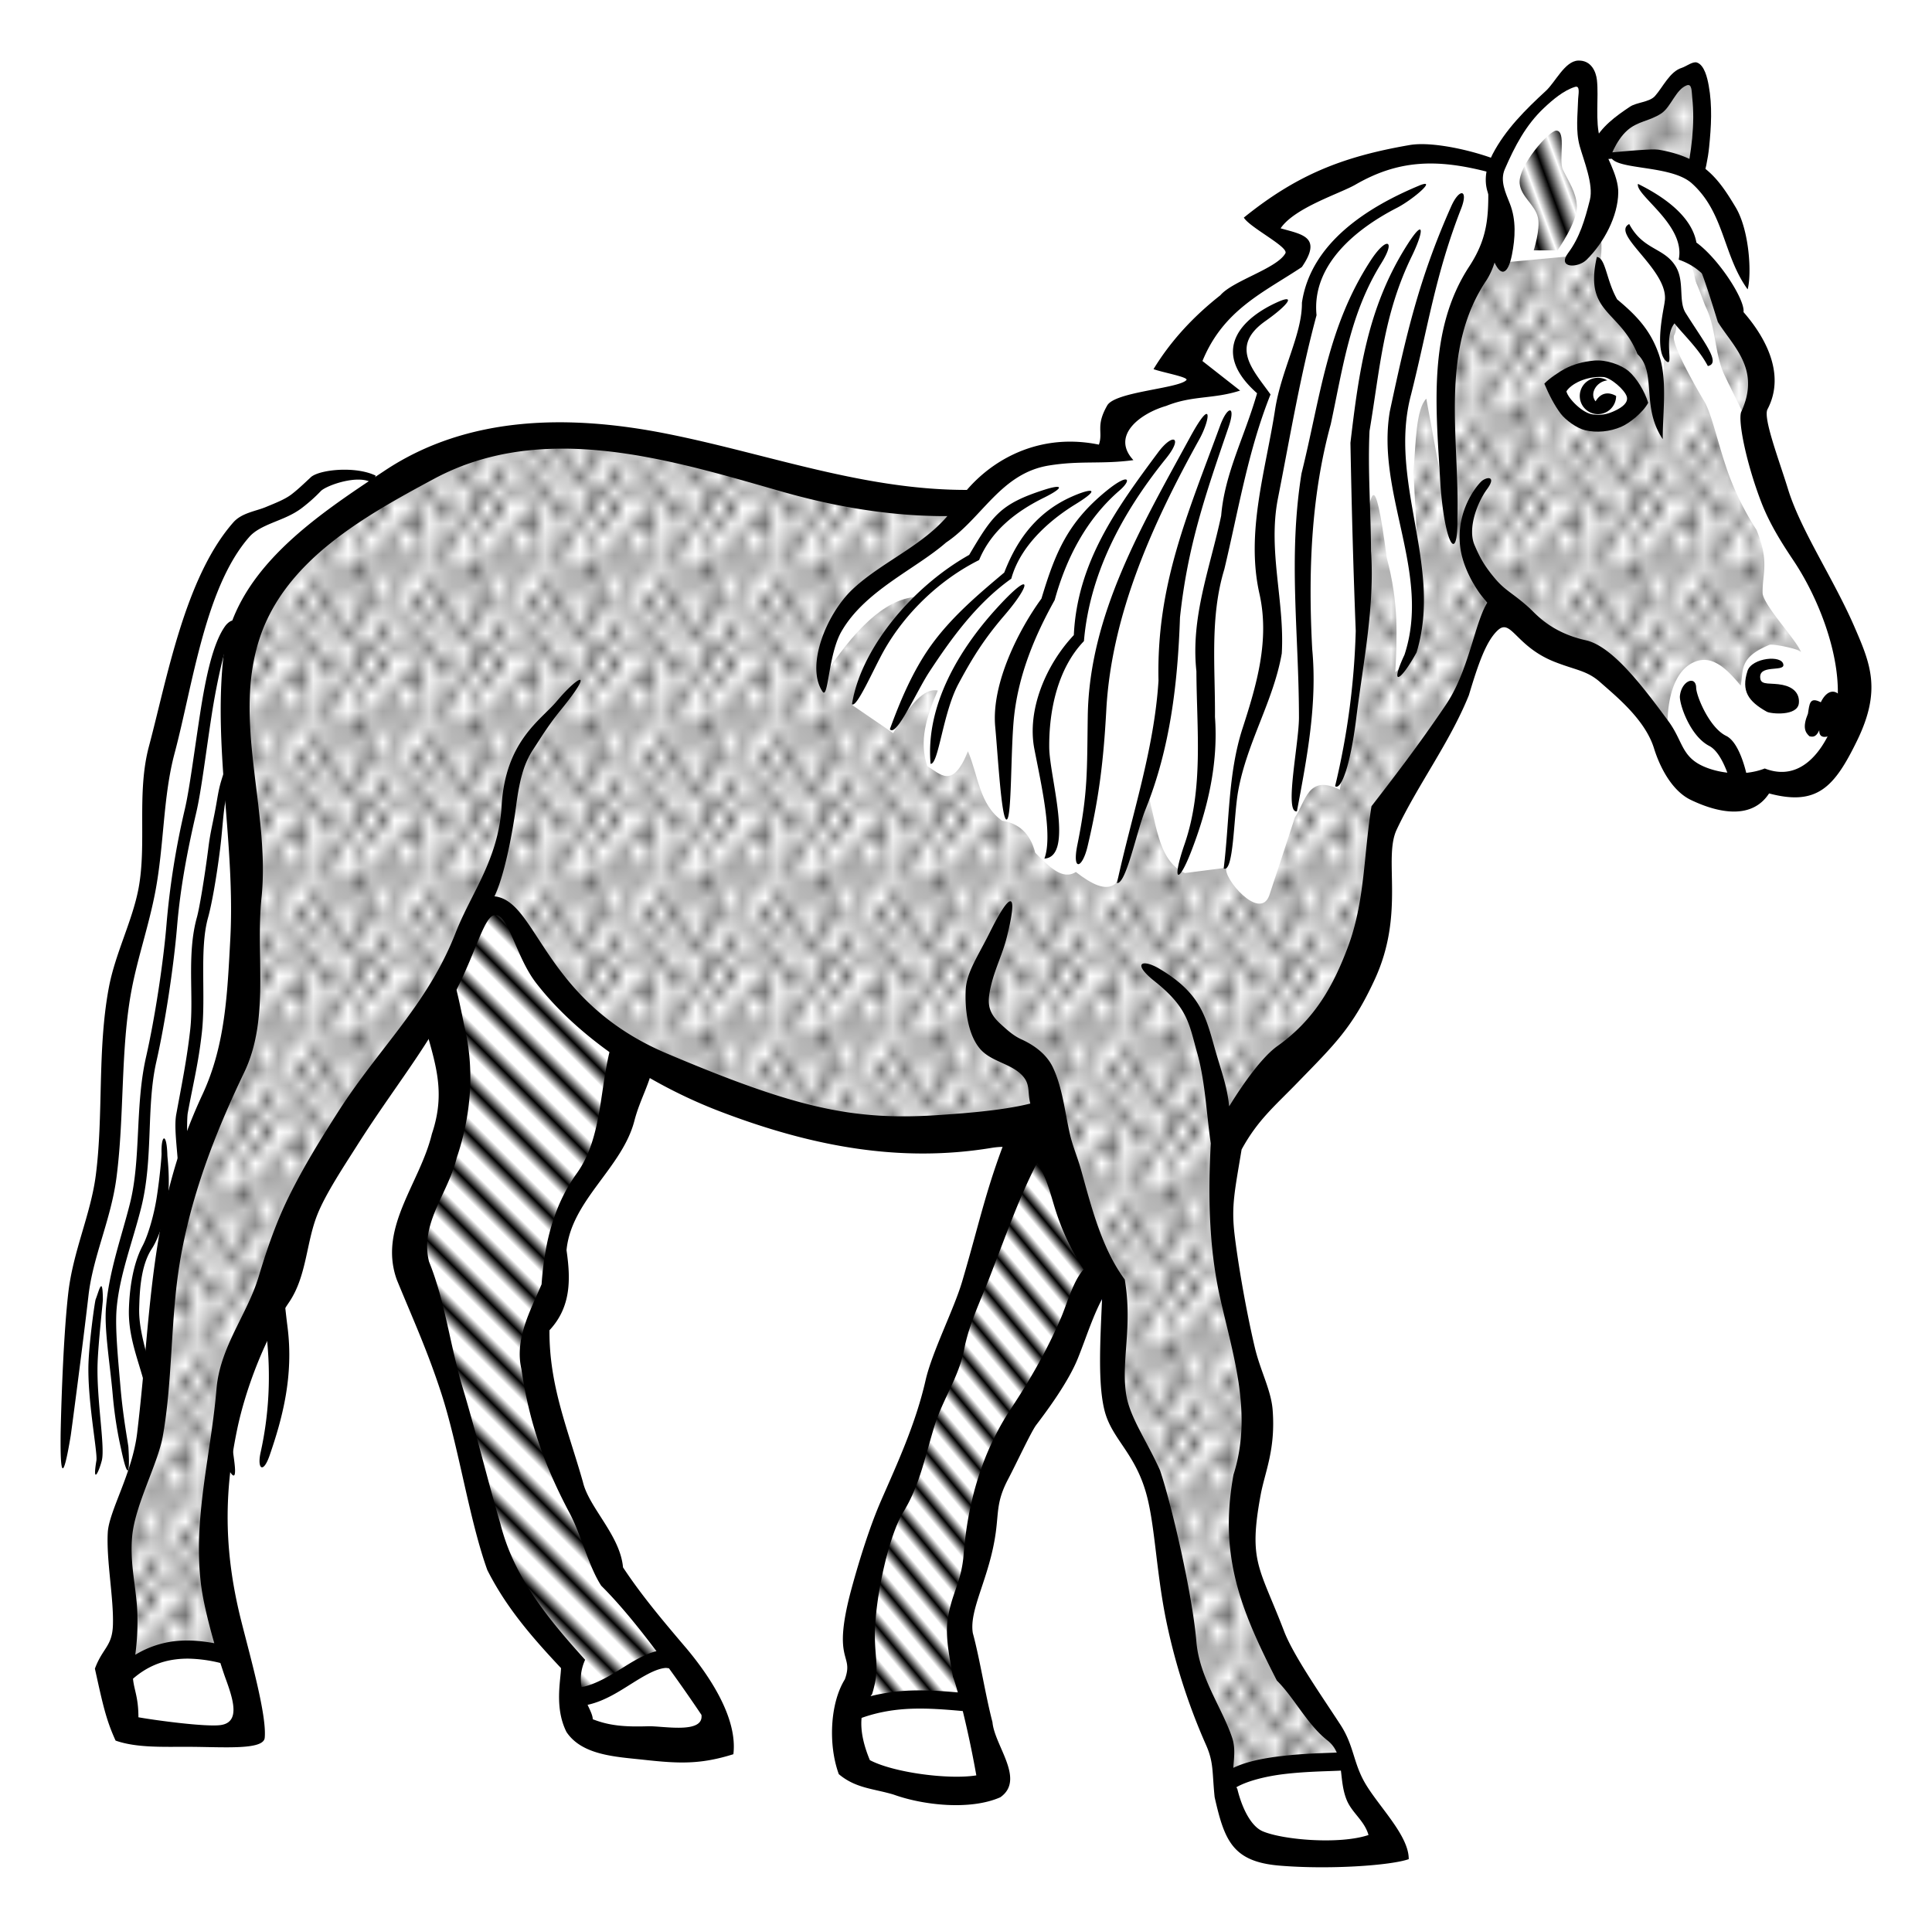 <svg xmlns="http://www.w3.org/2000/svg" xmlns:xlink="http://www.w3.org/1999/xlink" width="120.544" height="120.294" viewBox="0 0 113.01 112.776"><defs><pattern xlink:href="#a" id="h" patternTransform="matrix(.847 -.313 .826 2.238 61.5 2.25)"/><pattern id="a" patternTransform="scale(10)" height="1" width="1.5" patternUnits="userSpaceOnUse"><path d="M0-.5h1v2H0z"/></pattern><pattern xlink:href="#b" id="d" patternTransform="scale(.984 1.02)"/><pattern xlink:href="#c" id="e" patternTransform="matrix(.479 -.479 4.027 4.027 -7.75 -88.75)"/><pattern xlink:href="#c" id="f" patternTransform="matrix(.448 -.373 3.041 3.649 37.25 -70.5)"/><pattern id="c" patternTransform="scale(10)" height="1" width="3" patternUnits="userSpaceOnUse"><path d="M0-.5h1v2H0z"/></pattern><pattern xlink:href="#b" id="g" patternTransform="matrix(.678 0 0 .912 .89 .513)"/><pattern id="b" patternTransform="scale(10)" height="10" width="10" patternUnits="userSpaceOnUse"><circle r=".45" cy=".81" cx="2.567"/><circle r=".45" cy="2.33" cx="3.048"/><circle r=".45" cy="2.415" cx="4.418"/><circle r=".45" cy="3.029" cx="1.844"/><circle r=".45" cy="1.363" cx="6.08"/><circle r=".45" cy="4.413" cx="5.819"/><circle r=".45" cy="4.048" cx="4.305"/><circle r=".45" cy="3.045" cx="5.541"/><circle r=".45" cy="5.527" cx="4.785"/><circle r=".45" cy="5.184" cx="2.667"/><circle r=".45" cy="1.448" cx="7.965"/><circle r=".45" cy="5.049" cx="7.047"/><circle r=".45" cy=".895" cx="4.34"/><circle r=".45" cy=".34" cx="7.125"/><circle r=".45" cy="1.049" cx="9.553"/><circle r=".45" cy="2.689" cx="7.006"/><circle r=".45" cy="2.689" cx="8.909"/><circle r=".45" cy="4.407" cx="9.315"/><circle r=".45" cy="3.87" cx="7.82"/><circle r=".45" cy="5.948" cx="8.27"/><circle r=".45" cy="7.428" cx="7.973"/><circle r=".45" cy="8.072" cx="9.342"/><circle r=".45" cy="9.315" cx="8.206"/><circle r=".45" cy="9.475" cx="9.682"/><circle r=".45" cy="6.186" cx="9.688"/><circle r=".45" cy="6.296" cx="3.379"/><circle r=".45" cy="8.204" cx="2.871"/><circle r=".45" cy="8.719" cx="4.59"/><circle r=".45" cy="9.671" cx="3.181"/><circle r=".45" cy="7.315" cx="5.734"/><circle r=".45" cy="6.513" cx="6.707"/><circle r=".45" cy="9.67" cx="5.73"/><circle r=".45" cy="8.373" cx="6.535"/><circle r=".45" cy="7.154" cx="4.37"/><circle r=".45" cy="7.25" cx=".622"/><circle r=".45" cy="5.679" cx=".831"/><circle r=".45" cy="8.519" cx="1.257"/><circle r=".45" cy="6.877" cx="1.989"/><circle r=".45" cy="3.181" cx=".374"/><circle r=".45" cy="1.664" cx="1.166"/><circle r=".45" cy=".093" cx="1.151"/><circle r=".45" cy="10.093" cx="1.151"/><circle r=".45" cy="4.451" cx="1.302"/><circle r=".45" cy="3.763" cx="3.047"/></pattern></defs><path d="M22.738 28.842c-.717-.769-1.68-1.292-3.39-1.067l-2.034 1.856-3.005.973c-1.14 1.903-2.351 3.176-3.27 7.07l-2.122 7.69-.265 6.364-1.59 6.1-.708 10.34-1.68 6.63-.971 11.048c.53-1.262.83-.461 1.59-3.8l.266 4.066c.377-1.148.52-3.468 1.326-2.475l.53 2.298c1.136.577 1.084-2.808 1.59-4.331.297 1.662.168 3.963 1.327 4.33.412-1.06.825-.942 1.237.354 1.55 1.5 1.471.398 1.945.177l-.266-3.005c.61.998.994 2.676 2.033 2.386.706-1.05.897-3.384 1.15-5.568l-.62-5.834-.441-5.038v-5.038l.972-6.276-1.68-10.076-.353-10.076 1.414-4.154c1.624-1.394 3.249-2.753 4.873-2.152z" fill="#fff" fill-rule="evenodd"/><path style="line-height:normal;text-indent:0;text-align:start;text-decoration-line:none;text-decoration-style:solid;text-decoration-color:#000;text-transform:none;block-progression:tb;white-space:normal;isolation:auto;mix-blend-mode:normal;solid-color:#000;solid-opacity:1" d="M20.367 27.481c-.958-.034-1.899.163-2.193.442-.425.4-.766.722-1.112.988-.395.304-.94.511-1.523.754-.584.242-1.404.34-1.89.892-2.836 3.221-3.883 9.155-4.936 13.098-.733 2.743-.115 5.715-.614 8.336-.358 1.886-1.359 3.791-1.732 5.777-.683 3.635-.308 7.47-.764 10.983-.297 2.295-1.326 4.422-1.61 6.888-.343 3-.444 8.018-.446 8.22-.029 2.404.119 2.957.59.122.032-.198.698-5.225 1.039-8.197.263-2.295 1.32-4.447 1.638-6.904.473-3.648.228-7.498.88-10.96.354-1.886 1.01-3.759 1.388-5.743.526-2.766.447-5.554 1.129-8.108 1.066-3.993 1.782-9.72 4.375-12.664.31-.352.78-.585 1.336-.816.556-.232 1.191-.454 1.752-.885.467-.36.807-.678 1.088-.973.328-.345 2.311-1.039 3.056-.44l.156-.468c-.451-.218-1.032-.322-1.607-.342zm-3.67 5.408c-.153.043-.516.29-1.156.768-.334.25-.48.516-.617.887-.138.37-.44.765-.543 1.3-.207 1.071-.457 2.542-.56 4.02-.21 2.957.06 6.262.35 8.281.814 5.632 1.734 7.745 1.497 10.469-.023.266-.125.647-.176.908a94.155 94.155 0 00-.379 2.028c-.273 1.564-.542 3.402-.52 4.748.033 1.893.27 3.461.413 5.271.167 2.104.272 4.071.539 6.149.354 2.76.16 5.168-.303 7.257-.208.938.145 1.274.53.162.751-2.173 1.413-4.656 1.046-7.515-.26-2.031-.367-3.92-.535-6.04-.147-1.85-.377-3.326-.408-5.146-.02-1.191.172-2.454.441-3.996.135-.77.36-1.788.47-2.318.072-.343.167-1.133.192-1.436.258-3.118-1.087-6.914-1.595-10.554-.26-1.867-.676-5.232-.471-8.135.102-1.452.226-2.802.42-3.807.097-.502.173-.982.28-1.267.105-.286.377-.571.425-.649.59-.955.915-1.455.66-1.385zM13.63 36.3c-.12-.009-.33.145-.461.329-.715.996-1.137 2.99-1.469 5.148-.332 2.159-.618 4.397-.88 5.522a46.736 46.736 0 00-1.085 6.828c-.188 2.25-.688 5.495-1.19 7.695-.656 2.882-.286 5.954-.943 8.576-.49 1.956-1.222 3.944-1.402 6.078-.11 1.31.24 3.357.393 5.112.153 1.754.445 2.964.488 3.168.389 1.845.53 1.534.43-.092-.013-.208-.302-1.68-.454-3.414-.15-1.735-.332-3.54-.236-4.69.165-1.955.93-3.892 1.438-5.918.72-2.874.285-5.892.886-8.535.516-2.267 1.018-5.58 1.211-7.896.19-2.283.604-4.45 1.125-6.684.292-1.25.565-3.522.895-5.662.33-2.14.82-4.204 1.172-4.914.231-.468.201-.641.082-.65zm-.348 8.536c-.072.018-.188.327-.35.869-.162.545-.205.945-.332 1.625-.175.94-.298 1.365-.408 2.236-.22 1.743-.529 3.578-.672 4.088-.607 2.169-.174 4.62-.394 6.582-.197 1.751-.493 3.19-.817 4.953-.11.603-.01 1.482.069 2.438.079.955.153 1.956.115 2.338-.216 2.167-.505 4.378-.633 6.588-.161 2.795.038 8.487.059 8.652.166 1.327.332 1.07.498-.014.025-.164-.032-5.674.129-8.457.124-2.16.475-4.482.693-6.67.062-.62-.161-1.692-.24-2.644-.079-.952-.06-2.065-.018-2.3.321-1.751.624-2.909.826-4.71.245-2.18-.153-4.893.364-6.736.2-.714.477-2.216.7-3.983.113-.883.161-1.76.259-2.474.092-.676.228-.942.24-1.504.014-.624-.015-.896-.088-.877zm.404 6.15c-.088-.03-.136.272-.134.617 0 .219.371 4.882.22 7.205-.14 2.169-1.3 4.608-1.136 7.135.123 1.897.565 3.886.757 5.703.23 2.18-.31 4.378-.629 6.698-.102.747 0 1.442.1 2.013.1.57.072 1.33.025 1.926-.098 1.27.203 3.132.282 3.295.752 1.557.571.217.529-.127-.143-1.163-.398-2.29-.314-3.371.058-.746.186-1.462.087-2.022-.098-.56-.174-1.055-.093-1.64.309-2.249.887-4.533.633-6.94-.199-1.875-.575-3.915-.692-5.724-.138-2.127 1.1-4.332 1.262-6.819.166-2.555-.64-7.26-.694-7.472-.08-.32-.15-.459-.203-.477zm-4.091 15.61c-.085.003-.163.32-.145.882.005.145-.093 1.337-.281 2.553-.184 1.189-.554 2.328-.824 2.836-.592 1.113-.774 2.621-.805 3.72-.06 2.12 1.006 3.853 1.129 5.62.071 1.03-.245 3.325-.287 3.441-.318.877.052.712.242.096.036-.118.62-2.281.531-3.563-.145-2.083-1.063-3.912-1.014-5.652.025-.877.065-2.46.74-3.482.311-.471.752-1.557.919-2.764.168-1.216-.006-2.535-.01-2.695-.017-.689-.11-.996-.195-.993zm2.212.69c-.09.027-.082.605.063 1.692.027.205-.049 3.546-.086 5.174-.06 2.618-.934 5.352-.951 8.201-.008 1.362.267 2.444.342 2.63.679 1.671.851 2.044.414-.222a14.748 14.748 0 01-.18-2.343c.016-2.614.935-5.4 1-8.242.042-1.842-.02-5.066-.066-5.268-.254-1.122-.444-1.647-.536-1.621zm-5.88 7.954c-.087-.021-.218.489-.33.764-.054.13-.374 2.45-.42 3.718-.08 2.158.542 5.244.462 5.72-.24 1.435.134.701.315.001.207-.797-.321-3.614-.244-5.726.044-1.224.31-3.556.308-3.698-.005-.561-.04-.766-.091-.779z" color="#000" font-weight="400" font-family="sans-serif" overflow="visible" fill-rule="evenodd"/><path d="M98.796 4.41c-.086.004-2.013 2.044-2.013 2.044l-1.922.685c-.493.819-.986 1.013-1.673 1.478l-.39-2.521-.567-1.764c-1.579.522-2.249 2.029-3.278 2.825l-1.592 2.65c-.643-.144-3.064-.853-6.078-.27l-7.62 3.423 2.15 1.573c.63.531-1.946 2.133-4.092 3.317l-2.746 3.095 1.672 1.438-5.801 2.217.015 1.783-5.203.842-2.615 2.27c-1.2.126-3.197-.376-4.388-.191l-12.727-3.007c-4.233-1.09-8.4-1.28-11.932-.265-3.021.906-5.138 2.835-7.513 3.89-4.253 3.086-4.909 4.277-6.07 6.616l-.62 5.94.486 5.615-.092 8.972-2.082 8.467-2.054 7.004c-.787 3.43-.905 6.001-.916 8.715l-.939 4.178c.064 1.428-.834 3.055-1.503 4.244l.178 7.158.618 4.156c2.749.362 4.706.904 6.983.795l-2.476-9.723.47-5.123c.683-2.484.905-4.793 1.59-6.545l2.131-4.709c-1.694 2.861.736-2.622 1.467-5.19l5.922-9.812c.504-.517 1.633-1.367 2.08-1.978l.482 6.22-2.253 8.653 2.847 8.418 2.434 9.348 4.217 5.88.253 3.909 7.793 1.271v-1.857c-1.673-2.905-3.31-5.984-5.925-8.418-1.995-5.605-2.934-8.525-4.062-11.47l-.177-2.828c1.33-1.263.992-3.437 1.238-5.568l2.829-5.746 1.486-4.636c2.952 1.663 9.263 3.615 12.214 4.284l11.047-.09c-1.472 3.35-2.837 7.572-4.33 11.138l-3.183 9.634c-2.296 4.254-1.553 5.75-2.386 8.75l-.706 4.243.795 3.447c2.269 1.121 2.417 1.316 4.685 1.503 1.522-.161 2.351-.16 2.827-.53l-1.59-8.485.883-6.1.443-2.917c2.4-3.288 2.748-3.27 4.688-7.934.206.376.933-1.808 2.294-3.998l.62 7.69c.872 1.802 2.778 5.074 3.093 6.805.27 2.95.657 5.988 1.857 9.635l1.502 3.802c-.039 1.89.758 3.361 1.149 5.037 1.59 1.61 3.624.427 5.215.53l2.917-.53-1.414-2.829-1.15-3.27c-2.995-3.5-3.788-4.928-5.038-7.337-.4-2.03-1.378-3.942-.707-6.185l.707-5.305c-.95-3.902-1.684-7.123-1.768-12.108.543-2.375.022-5.054 2.121-6.984 2.566-1.382 3.871-4.338 5.569-6.804 1.2-2.68 1.784-6.416 1.855-9.546 1.414-1.32 2.123-2.113 3.537-5.306.973-1.976 1.944-4.594 2.916-6.363l5.392 2.83c2.198.294 3.626 1.955 4.243 4.419.844 1.974 1.07 2.619 2.386 3.18l3.8-.442c1.451-.012 2.496.708 3.271-.882 2.241-1.863 1.442-3.389 1.768-5.039l-2.916-6.451c-1.39-3.134-3.028-6.723-2.653-10.077.326-1.503.886-2.122-.883-3.624l-1.55-2.502c.979 1.704.89.29 1.133-1.13.203-1.662.009-3.044-1.252-4.87-.099-.086-.197-.771-1.09-1.197.324-1.644.452-2.421.35-4.223-.208-.364-.417-1.414-.683-1.337z" fill="#fff" fill-rule="evenodd" stroke="#00f" stroke-width=".291"/><path d="M89.49 6.502l2.055-2.762 1.923-.685 1.392-1.702c.392-.38.673.067.95.553.153 2.677.01 5.246-.95 7.513l-2.652-2.077z" fill="url(#d)" fill-rule="evenodd" stroke="#a00" stroke-width=".291" transform="translate(3.533 3.239)"/><path d="M21.874 54.95l1.237 6.453-3.005 8.308 3.005 9.104 2.652 9.193 4.154 6.098.089 1.326c.572.614 1.314.382 2.12-.177l3.89-1.502c-.878-1.226-1.362-2.34-3.978-4.773-2.034-4.524-3.97-8.973-4.154-12.11l.089-2.474c1.33-1.264 1.08-3.791 1.325-5.922l3.006-5.48 1.502-4.685c-2.456-.686-3.522-2.485-4.861-4.066l-2.652-4.066-1.326-.442z" fill="url(#e)" fill-rule="evenodd" stroke="#f0f" stroke-width=".291" transform="translate(3.533 3.239)"/><path d="M57.341 62.162l-4.773 11.402-3.182 9.634c-2.296 4.254-1.995 6.281-2.828 9.28l-.265 3.713h3.093c1.031-.116 1.886-.098 4.154.089-.246-.78-.299-1.486-.53-2.475l-.53-1.945 1.414-5.834.442-2.916c2.434-3.335 4.578-7.539 6.54-12.286z" fill="url(#f)" fill-rule="evenodd" stroke="#f0f" stroke-width=".291" transform="translate(3.533 3.239)"/><path style="line-height:normal;text-indent:0;text-align:start;text-decoration-line:none;text-decoration-style:solid;text-decoration-color:#000;text-transform:none;block-progression:tb;white-space:normal;isolation:auto;mix-blend-mode:normal;solid-color:#000;solid-opacity:1" d="M98.375 3.968c-.706.219-1.101 1.126-1.571 1.653-.32.358-1.068.36-1.456.618-.858.572-1.676 1.17-2.152 2.1-.152.272-.576.768-.805.984l1.58.585c.157-.667.557-1.684 1.2-2.268.62-.56 1.317-.547 2.006-1.005.572-.38.843-1.406 1.495-1.646.308-.113.277.394.312.707.177 1.585-.058 3.194-.375 4.753-.122.598-.133 1.332-.398 1.885l.547.395c.604-1.271 1.074-2.733 1.215-4.118.122-1.195.195-2.417-.024-3.607-.082-.45-.25-1.196-.687-1.346-.241-.083-.641.233-.887.31z" color="#000" font-weight="400" font-family="sans-serif" overflow="visible" fill-rule="evenodd"/><path d="M99.148 20.25c.326-1.502.356-3.005-1.414-4.507l-1.59-5.127c-.57-1.208-2.159-2.416-3.89-3.624-2.536-.831-4.83-.936-6.894-.353l-5.303 2.298-9.458 8.573-6.894 5.127c-4.158 3.338-8.929 2.997-13.524 3.712L36.57 23.167c-4.233-1.09-8.312-1.721-11.844-.707-5.363 1.94-8.008 4.106-10.606 6.276-2.356 2.07-3.437 4.324-4.154 6.629l.883 12.463-.618 9.988-3.359 8.838-2.033 14.938L3.424 86.1l-.177 8.308 3.094-1.149c1.688.009 2.937-.067 3.535.089l-1.149-4.862.884-9.634 4.773-11.932 5.922-9.812c1.691-1.738 3.082-3.977 4.066-6.894.885-.865 1.556-.226 2.21.53 1.146 2.968 2.802 5.223 5.126 6.541 3.565 1.883 7.13 4.319 10.695 5.127l11.049.972 4.33-1.149c.132 3.778 1.786 6.904 3.536 9.988l.177 6.629 2.563 5.657 1.945 10.695 1.768 3.624.088 2.033c1.237-.422 1.856-.81 3.447-.707 1.413-.278 2.846-.587 3.8-.177-.262-1.034-.847-1.746-1.325-2.563l-.619-1.061c-2.995-3.5-1.932-3.16-3.182-5.569-.4-2.029-1.378-3.943-.707-6.187l.707-5.303c-.95-3.902-2.302-7.301-2.386-12.286.543-2.374.64-4.876 2.74-6.806 2.565-1.382 3.87-4.34 5.568-6.806 1.2-2.678 1.078-5.886 1.15-9.015 1.414-1.32 2.828-3.083 4.242-6.276.972-1.977 1.945-4.86 2.917-5.922l5.126 3.182 3.89 3.889c.844 1.974 1.866 3.415 3.181 3.977l3.094-.618c1.45-.013 3.026.264 3.8-1.326 2.242-1.863 1.443-3.388 1.768-5.038l-2.916-6.453c-1.39-3.133-3.38-6.191-3.006-9.546z" fill="url(#g)" fill-rule="evenodd" stroke="#ff0" stroke-width=".291" transform="translate(3.533 3.239)"/><path d="M90.986 22.788c.716-.452 1.403-1.169 2.615-1.373.903.6 2.155.915 2.21 2.21-.891 1.098-1.562.986-2.299 1.237-1.6-.198-1.87-1.088-2.526-2.074z" fill="#fff" fill-rule="evenodd" stroke="#f60" stroke-width=".291"/><path d="M97.932 19.603c-.218.376.978 2.562 1.768 3.89.456.766.865 2.82 1.513 4.507a16.802 16.802 0 001.536 3.005c.767 1.886.328 2.568.353 3.712.122.793 2.004 2.738 2.254 3.448-.063-.21-1.683-.514-1.856-.442-1.798.742-1.503 1.46-1.68 2.386-.831-1.006-1.68-1.839-2.74-1.37-1.78.79-1.663 4.199-1.37 5.127 1.665 3.51 3.695 2.767 5.57 1.9 3.018.493 4.261-.873 4.816-2.961.93-2.176.084-3.419.045-4.95l-4.066-8.131-1.945-5.215s-.805-1.629-1.237-2.52c-.597-1.227-.501-2.714-1.08-3.95-.377-.807-.77-2.565-1.66-2.546-.51.01.22 3.347-.221 4.11z" fill="#fff" fill-rule="evenodd"/><path style="line-height:normal;text-indent:0;text-align:start;text-decoration-line:none;text-decoration-style:solid;text-decoration-color:#000;text-transform:none;block-progression:tb;white-space:normal;isolation:auto;mix-blend-mode:normal;solid-color:#000;solid-opacity:1" d="M91.9 8.833c-5.75-.105-10.543 3.966-14.469 7.691-3.421 3.247-6.87 6.91-10.959 9.352-2.507 1.497-5.256 2.535-8.386 2.734-6.68.424-12.772-1.992-19.147-3.25-5.572-1.1-11.526-1.088-16.424 2.164-4.008 2.662-8.934 5.864-9.462 11.016-.558 5.437.716 10.923.416 16.426-.17 3.116-.279 6.163-1.623 9.052C8.698 70.78 8.896 76.5 8.023 83.823c-.282 2.366-1.648 4.567-1.719 5.824-.09 1.637.353 3.848.301 5.416-.041 1.251-.605 1.336-1.054 2.55.459 2.078.648 2.98 1.21 4.208 1.265.447 2.878.355 4.383.365 2.037.015 4.272.189 4.34-.527.123-1.288-.787-4.525-1.351-6.748-.99-3.897-1.085-7.315-.266-11.27.49-2.368 1.624-5.372 3.04-7.459 1.034-1.525.995-3.461 1.65-5.115.481-1.217 1.553-2.831 2.298-4.008 2.555-4.031 4.76-6.44 6.61-10.818.651-1.542 1.043-2.744 1.52-2.717.784.045 1.203 2.468 2.378 3.985 2.543 3.283 6.7 5.955 10.733 7.5 5.422 2.077 10.585 3.017 15.892 2.142 2.694-.444 3.147 1.633 3.67 3.37.743 2.467 1.712 3.672 2.807 5.433-.105 2.435-.258 4.96.142 6.553.411 1.638 1.72 2.423 2.406 4.742.533 1.8.592 4.431 1.157 7.328a35.824 35.824 0 002.365 7.476c.47 1.048.362 1.602.514 3.079.573 2.523 1.04 3.772 3.79 4.003 2.91.245 6.517-.007 7.563-.378.011-1.34-1.65-2.971-2.486-4.334-.772-1.26-.69-2.268-1.506-3.524-1.07-1.647-2.752-4.044-3.3-5.478-1.443-3.77-2.097-4.036-1.37-7.97.251-1.357.878-2.636.703-4.96-.089-1.18-.721-2.292-1.047-3.678-.568-2.42-1.024-5.219-1.19-6.672-.183-1.615.02-2.482.42-4.898.942-1.726 1.93-2.53 3.274-3.916 2.144-2.208 3.21-3.202 4.516-6.035 1.788-3.882.481-7.058 1.281-8.76 1.23-2.617 3.106-5.095 4.223-7.865.526-1.752.994-3.16 1.697-3.803.775-.71 1.05.957 3.316 1.852 1.26.497 1.894.503 2.678 1.2.898.799 2.615 2.17 3.137 3.856.313 1.011 1.003 2.468 2.156 3.022 1.606.77 3.564 1.171 4.576-.38 2.824.756 3.828-.388 5.139-3.07 1.45-2.965.794-4.507-.145-6.673-1.225-2.827-3.149-5.652-3.89-8.07-.5-1.632-1.466-4.148-1.197-4.657 1.093-2.073-.108-4.388-1.854-6.176-.09-4.208-4.383-8.84-9.633-8.935zm.613 1.312c5.59.151 6.77 4.9 7.971 8.69.904 1.45 2.513 2.765 1.373 5.244-.22.48.276 2.98 1.166 5.297.516 1.342 1.29 2.524 1.883 3.412 1.884 2.816 3.33 7.222 2.197 9.867-.54 1.26-1.785 3.114-3.875 2.3-1.411.55-3.124.206-3.959-.321-.918-.58-.92-1.419-1.68-2.45-1.58-2.147-3.309-4.391-4.831-4.73-2.064-.46-2.941-1.567-3.32-1.908-.95-.854-1.378-.982-1.975-1.688-.618-.73-.89-1.218-1.213-1.976-.416-.975.16-2.483.74-3.278.51-.697.079-.743-.277-.496-.207.143-1.583 1.683-1.297 3.908.11.861.523 1.796 1.076 2.602.162.236.332.427.504.639-.738 1.176-1.066 3.963-2.422 5.974-1.635 2.424-3.15 4.376-4.35 5.932-.462 2.862-.38 5.571-1.382 8.24-.84 2.237-1.924 4.228-4.123 5.791-.855.608-1.924 2.068-2.819 3.522-.132-1.248-.489-2.123-.842-3.381-.537-1.917-.857-3.24-3.218-4.653-1.02-.61-1.661-.361-.31.713 1.962 1.562 2.017 2.486 2.505 4.227.46 1.642.527 3.443.787 5.262-.128 2.549-.182 5.809.559 9.09.763 3.376 1.896 6.748.77 10.294-.852 4.725.389 7.852 2.538 12.041 1.022 1.014 1.786 2.585 2.961 3.504.261.204.429.444.543.71-.677.028-1.85.044-3.139.193-1.022.117-2.068.295-2.914.7.038-.55.132-1.146-.056-1.728-.553-1.704-1.92-3.533-2.1-5.627-.248-2.908-1.473-8.109-2.129-10.049-.807-1.797-1.792-3.126-1.99-4.498-.283-1.964.39-3.921-.074-6.666-1.358-1.833-1.967-4.317-2.557-6.421-.19-.678-.476-1.353-.63-2-.315-1.322-.427-2.705-.997-3.948-.367-.8-1.098-1.333-1.883-1.691-.447-.204-.81-.533-1.212-.903-.773-.708-.779-1.284-.518-2.328.243-.973.66-1.775.902-2.748.666-2.672.258-2.795-.994-.275-.718 1.446-1.365 2.344-1.414 3.375-.051 1.075.101 2.55.816 3.418.647.784 1.808.863 2.487 1.58.494.523.299.957.476 1.648-1.736.437-4.202.59-5.177.66-5.127.372-8.471-.365-16.098-3.595-7.236-3.065-7.551-8.938-10.07-9.186.631-1.304 1.1-4.012 1.26-5.236.235-1.815.526-2.635 1.033-3.4.368-.556.828-1.334 1.564-2.237 2.037-2.498 1.099-2.103-.232-.52-.911 1.084-2.986 2.305-3.205 6.104-.181 3.133-1.761 5.045-2.696 7.434-1.636 4.184-4.469 6.71-6.855 10.44-1.062 1.66-2.06 3.283-2.899 4.986-.725 1.473-1.266 3.023-1.76 4.67-.661 2.208-2.264 4.11-2.468 6.57-.317 3.814-1.371 7.523-.914 11.383.11.93.424 2.245.785 3.496-.778-.143-1.59-.211-2.412-.106a5.74 5.74 0 00-2.21.784 14.71 14.71 0 00.126-2.227c-.013-1.54-.47-3.006-.305-4.73.176-1.835 1.5-4.206 1.79-5.836.58-3.27.445-6.799.984-10.094.64-3.917 2.046-7.57 3.777-11.184 1.504-3.139.662-6.835 1.01-10.199.527-5.095-1.73-10.401-.082-15.27 1.527-4.514 6.108-7.067 10.177-9.253 6.422-3.45 13.906-1.092 20.346.748 7.169 2.047 14.766 2.232 21.27-1.63 3.762-2.233 7.55-5.838 11.15-9.322 4.138-4.004 8.784-7.283 13.18-7.628.413-.033.805-.042 1.177-.032zm-81.46 86.883a8.36 8.36 0 011.837.254c.099.3.197.61.293.873.461 1.258.896 2.604-.289 2.76-.851.112-3.678-.26-4.797-.457-.001-1.18-.253-1.587-.318-2.256.78-.679 1.609-1.017 2.479-1.129.262-.034.527-.048.795-.045zm67.382 6.549c.068.562.107 1.156.34 1.723.313.759 1.034 1.2 1.274 2.044-1.673.566-5 .292-6.194-.22-.645-.277-1.184-1.264-1.48-2.479-.023-.03-.034-.065-.053-.097.645-.37 1.737-.647 2.854-.776 1.302-.15 2.539-.155 3.26-.195z" color="#000" font-weight="400" font-family="sans-serif" overflow="visible" fill-rule="evenodd"/><path d="M87.868 9.76c-1.555-.64-2.87-1.456-6.188-.813l-8.062 3.687 2.062 1.75c.629.531-1.416 1.691-3.562 2.875l-3.188 3.625 1.938 1.438-5.625 1.687-.25 2.313-4.938.312-4.25 3.688-5.312 4c-1.94 1.75-2.36 3.5-2.313 5.25 1.73-2.63 3.51-4.517 5.407-4.657-2.098 2.306-3.115 4.37-3.72 6.344l2.376 1.625c.945-1.647 1.834-2.67 2.613-2.488-.65 1.475-1.117 2.95-.613 4.426.75.424 1.466 1.401 2.375-.875.605 1.39.654 3.115 2 4.062.96.154 1.643.722 1.937 1.875.792.787 1.584 1.633 2.375 1.125.904.695 1.74 1.15 2.313.688.516-.972 1.112-2.809 1.795-5.613.61 1.808.603 4.233 2.267 4.988l2.438-.313c-.254.559 1.945 3.158 2.5 1.625.106-.294 1.5-4.562 1.5-4.562.626-.916.761-2.566 2.625-1.625.431-2.233.857-4.49 1.125-7.375l.437-8.688c.28-.765.436-3.203 1.188 2.5.714 2.667.597 4.67.5 6.688 1.271-.944 1.601-3.039 1.375-5.813l-.313-5.875c.135-1.707.143-3.708.75-4.312l1.438 7.812-.188-10.25c.087-1.914.893-3.919 2.313-6z" fill="#fff" fill-rule="evenodd"/><path style="line-height:normal;text-indent:0;text-align:start;text-decoration-line:none;text-decoration-style:solid;text-decoration-color:#000;text-transform:none;block-progression:tb;white-space:normal;isolation:auto;mix-blend-mode:normal;solid-color:#000;solid-opacity:1" d="M26.615 57.548l-1.984 1.601c.671 2.714 1.554 4.444.632 7.18-.7 2.91-3.159 5.493-2.046 8.549.947 2.307 1.786 4.134 2.591 6.61 1.022 3.139 1.632 7.388 2.698 10.358 1.113 2.205 2.622 3.936 4.31 5.735-.018.733-.392 2.315.319 3.736.916 1.376 2.91 1.45 4.543 1.629 2.029.222 3.281.281 5.22-.328.262-2.158-1.457-4.642-2.705-6.143-1.317-1.549-2.63-3.09-3.75-4.787-.168-1.879-2.006-3.507-2.347-5-.882-3.1-1.974-5.614-1.956-8.87 1.279-1.372 1.242-3.002.998-4.683.275-2.915 3.256-4.806 3.97-7.57.33-1.28.96-2.251 1.12-3.42-.516-.026-2.203-1.504-2.465-1.02-.707 2.446-.499 5.392-2.03 7.522-1.387 1.927-1.888 4.154-2.054 6.483-.687 1.612-1.578 3.211-1.18 4.957.452 3.124 1.347 5.651 2.823 8.433.69 1.3 1.1 3.093 1.846 4.242 1.037 1.027 2.149 2.388 3.23 3.829-.141.035-.28.079-.414.13-.527.202-1.02.504-1.51.809-.845.528-1.671 1.02-2.459 1.164-.08-.463-.061-.99.211-1.6-2.131-2.366-4.164-4.797-4.957-7.962-.717-2.425-1.422-5.347-2.187-7.891-.759-2.522-1.04-5.113-1.988-7.44-.541-2.259 1.097-3.928 1.619-6.064.848-2.494 1.068-5.19.435-7.76a43.552 43.552 0 00-.533-2.43zm12.293 40.025c.078-.008.147.013.22.018a91.944 91.944 0 011.903 2.726c.146 1.138-2.268.64-3.117.666-1.336.041-2.25-.022-3.242-.412.001-.211-.145-.506-.303-.842 1.009-.218 1.883-.807 2.668-1.297.48-.3.93-.566 1.326-.718.198-.076.377-.124.545-.141zM61.8 65.57c-.717-.044-2.154.373-2.632.177-1.466 3.611-1.781 5.462-2.89 9.226-.475 1.61-1.757 4.106-2.138 5.774-.585 2.566-1.673 4.905-2.603 7.037-.649 1.487-1.262 3.443-1.715 5.101-1.213 4.444.159 3.804-.404 5.354-.874 1.413-.975 3.845-.354 5.545.99.834 2.021.842 3.198 1.193 1.73.627 4.493.937 6.251.16 1.479-1.04-.341-3.015-.46-4.396-.408-1.547-.731-3.672-1.15-5.213-.224-1.394.978-3.22 1.343-5.879.166-1.209.046-1.834.72-3.115.5-.95 1.347-2.781 1.651-3.182.677-.891 1.874-2.517 2.426-3.879.583-1.439 1.02-2.988 1.89-4.273.316-.419-.632-.89-.867-1.332-1.047.121-1.55 2.156-1.986 3.178-.804 1.881-1.802 3.633-2.947 5.361-1.668 2.515-2.525 5.422-2.768 8.541-.128 1.648-.742 2.305-.943 3.887-.134 1.05.182 2.418.32 3.258.062.144.165.483.285.91-.89-.078-1.79-.142-2.705-.112-.794.027-1.595.129-2.4.332.031-.037.053-.078.088-.115.498-1.603.117-2.052.171-3.765.067-2.077.804-5.501 1.668-6.909.961-1.563 1.273-3.29 1.819-5.037.486-1.558 1.418-2.847 1.728-4.453.285-1.473.923-2.765 1.479-4.195 1.462-3.758 2.143-5.942 4.183-9.131a.82.82 0 00-.257-.049zm-8.433 34.386c.967-.031 1.95.046 2.95.138.25 1.021.54 2.335.792 3.762-1.595.26-4.826-.154-6.228-.892-.326-.781-.566-1.665-.483-2.47.98-.35 1.967-.506 2.969-.538zM99.215 40.231c-.014-.728-.847-.424-.95.475-.05.44.575 2.342 1.716 2.93.875.45 1.341 2.486 1.341 2.486l.897-.572s-.38-2.081-1.25-2.503c-.984-.478-1.745-2.332-1.754-2.816z" color="#000" font-weight="400" font-family="sans-serif" overflow="visible" fill-rule="evenodd"/><path d="M93.562 15.523c.267 1.02.422 2.32 1 2.563l2.125 3 .5 3.812c.255-2.268-.203-5.01.938-6.687 1.067 1.022 1.231 1.818 1.687 2.687-.139-1.81-.33-3.684-1.125-6.312.669.274 1.497 1.293 2.813 3.187l.375-2.187c.203-1.663-1.051-3.488-2.313-5.313-1.25-1.09-2.5-.981-3.75-1.125l-4.25.375c.73 1.958 2.603 3.154 2 6z" fill="#fff" fill-rule="evenodd"/><path style="line-height:normal;text-indent:0;text-align:start;text-decoration-line:none;text-decoration-style:solid;text-decoration-color:#000;text-transform:none;block-progression:tb;white-space:normal;isolation:auto;mix-blend-mode:normal;solid-color:#000;solid-opacity:1" d="M91.53 21.576c-.274.141-.932.578-1.195.87.263.63.603 1.287.955 1.75.293.384.945.854 1.426.97.69.168 1.444.085 2.106-.195.492-.208 1.285-.84 1.588-1.41-.208-.676-.682-1.456-1.143-1.848-.454-.385-1.339-.685-2.02-.62-.694.068-1.214.223-1.718.483zm3.628 1.629c.1.358-.294.625-.628.791-.537.266-.856.295-1.34.25-.613-.057-1.469-.938-1.565-1.352.27-.436 1.16-.9 2.152-.84.434.027 1.27.757 1.38 1.15z" color="#000" font-weight="400" font-family="sans-serif" overflow="visible" fill-rule="evenodd"/><path style="line-height:normal;text-indent:0;text-align:start;text-decoration-line:none;text-decoration-style:solid;text-decoration-color:#000;text-transform:none;block-progression:tb;white-space:normal;isolation:auto;mix-blend-mode:normal;solid-color:#000;solid-opacity:1" d="M83.097 8.432c-.23.003-.443.019-.63.051-3.958.682-6.625 1.755-9.71 4.246.347.584 2.636 1.717 2.43 2.088-.497.896-3.075 1.6-3.806 2.457-1.557 1.227-2.881 2.638-3.907 4.319.521.197 2.089.469 1.92.644-.478.498-4.163.674-4.627 1.48-.695 1.212-.23 1.541-.488 2.293-3.804-.782-6.867 1.183-8.392 3.545-1.41 2.185-4.177 3.184-6.006 4.907-1.564 1.471-2.758 4.513-1.772 5.99.345.516.333-2.142 1.1-3.492 1.362-2.399 4.337-3.657 6.13-5.223 2.11-1.414 3.192-4.047 6.016-4.506 1.858-.301 3.079-.063 4.942-.314-1.336-1.443.413-2.74 1.92-3.172 1.534-.623 2.748-.387 4.322-.897l-2.203-1.728c1.23-3.007 3.579-4.01 5.814-5.498 1.226-1.785-.022-1.912-1.242-2.266.815-1.208 3.48-2.037 4.373-2.553 2.493-1.44 4.721-1.532 7.748-.746.067 2.329.107 3.692-1.074 5.51-2.495 3.791-1.94 8.444-1.697 12.803.267 3.62 1.037 4.618.992 1.9.126-4.621-1.062-9.742 1.678-13.843.811-1.232.75-2.792 1.177-4.182l.362-2.477c-1.244-.682-3.756-1.352-5.37-1.336zm13.374.317c-.752.028-1.946.149-2.26.17-.312 1.128 3.412.605 4.75 1.806 1.917 1.723 1.817 4.194 3.265 6.202.242-.875.113-3.445-.703-4.805-1.02-1.703-1.898-2.917-4.498-3.363a3.3 3.3 0 00-.554-.01zm-.659 2.008c-.183.65 2.812 2.412 2.381 4.431 1.974.694 2.055 2.15 3.326 3.215 1.406.521-.632-3.01-2.289-4.213-.308-1.712-2.268-2.864-3.418-3.433zm-12.496.002a1.39 1.39 0 00-.308.1c-2.91 1.212-6.33 3.298-6.854 6.85.02 1.84-1.212 3.931-1.57 6.257-.547 3.548-1.723 7.169-.916 10.76.611 2.719-.159 5.326-.989 7.888-.855 2.643-.76 5.456-1.101 8.188.59.282.576-3.019.846-4.52.51-2.85 2.068-5.272 2.552-8.059.179-3.043-.828-6.001-.224-9.07.705-3.583 1.309-7.2 2.258-10.715-.3-2.997 2.405-5.1 4.693-6.275.842-.433 2.075-1.468 1.613-1.404zm2.21.546c-.139-.03-.394.215-.64.766-1.884 4.233-2.626 7.487-3.59 11.992-.816 4.819 2.43 9.462.858 14.24-.844 1.801-.314 1.703.705-.134 1.547-5.061-1.676-10.004-.322-15.082.993-3.946 1.413-6.997 2.928-10.877.22-.564.198-.873.06-.905zm9.773 1.801c-1.134.587 2.415 2.75 2.07 4.567-.001.204-.664 2.88.115 3.47.44.332-.198-1.415.465-2.226.567.71 1.421 1.493 1.95 2.496.787-.164-.207-1.364-1.302-3.11-.434-.692-.046-1.856-.584-2.726-.686-1.112-1.892-.93-2.714-2.47zm-12.27.324c-.118.036-.377.344-.81 1.041-2.225 3.578-2.738 7.284-3.227 11.434.068 3.671.166 7.343.31 11.008a43.833 43.833 0 01-1.206 9.074c.302.252.862-.951 1.24-4.002.405-3.274 1.083-6.495.86-9.764-.006-2.335-.197-4.684-.087-7.011.627-3.735.806-6.799 2.479-10.235.442-.909.638-1.605.441-1.545zm-1.871.836c-.15-.04-.522.267-.975.961-2.57 3.946-2.943 8.02-4.052 12.465-.79 4.92-.153 9.333-.15 14.277 0 1.524-.875 5.625-.12 5.493.589-3.131 1.2-6.29.895-9.493-.234-4.397-.089-8.87 1.086-13.158.712-3.318 1.126-6.474 2.959-9.416.435-.7.507-1.087.357-1.129zm12.248.766c-.76 3.32 1.33 3.08 2.375 5.68 1.155 1.11.191 3.054 1.479 4.978-.006-1.594.287-3.464-.225-4.953-.484-1.408-1.297-2.274-2.441-3.223-.64-1.119-.67-2.439-1.188-2.482zm-18.125 2.475c-.079-.013-.24.029-.49.138-2.077.908-4.12 2.829-1.26 5.36-.74 2.58-1.892 4.668-2.1 7.162-.65 3.074-1.792 5.917-1.449 9.1.015 3.389.431 6.86-.693 10.117-.763 2.21-.376 2.392.383.44.982-2.528 1.597-5.18 1.396-7.886.021-2.89-.311-5.824.547-8.635.82-3.424 1.388-6.95 2.703-10.228-1.03-1.445-2.406-2.809-.295-4.297.995-.701 1.494-1.234 1.258-1.271zm-3.334 6.502c-.124-.008-.36.294-.582.902-1.901 5.192-3.727 9.3-3.6 14.904-.252 4.047-1.576 7.907-2.43 11.844.545.041 1.129-2.968 1.677-4.326 1.442-3.576 1.879-7.381 2.01-11.215.448-4.192 1.49-7.18 2.845-11.143.219-.64.204-.958.08-.966zm-1.4.212c-.135.048-.428.425-.934 1.354-2.821 5.176-5.897 10.382-5.986 16.314-.049 3.228.017 4.451-.61 7.545-.315 1.556.286 1.4.6.073.667-2.814.931-4.98 1.094-7.971.305-5.614 2.727-10.944 5.443-15.84.4-.72.616-1.555.393-1.475zm-2.01 1.51c-.181.059-.471.296-.797.735-2.427 3.267-4.728 6.435-4.928 10.687-1.645 1.747-2.747 4.387-2.31 6.654.392 2.036 1.096 5.064.588 6.42 1.752-.113.3-4.775.283-6.5-.021-2.14.487-4.618 2.03-6.222.324-3.814 2.115-7.36 4.798-10.682.64-.791.638-1.19.336-1.092zm-2.654 2.326c-.114-.052-.486.108-1.153.65-2.264 1.842-2.999 3.598-3.812 6.311-1.294 1.77-2.946 4.953-2.703 7.512.153 1.618.367 5.514.673 5.41.307-.104.22-4.165.434-6.072.276-2.449 1.206-4.675 2.37-6.766.668-2.429 1.844-4.727 3.796-6.412.364-.314.509-.58.395-.633zm-3.993.428c-.108-.021-.384.03-.836.176-2.56.825-3.01 1.51-4.363 3.799-3.358 1.885-6.342 5.5-6.853 8.726.26.273 1.263-2.06 1.87-3.134 1.249-2.208 3.27-4.144 5.563-5.29.706-1.707 2.146-2.835 3.79-3.646.722-.357 1.01-.596.83-.63zm1.807.229c-.185.018-.537.133-.984.33-2.392 1.053-3.408 3.006-3.971 4.449-1.397 1.18-3.015 2.52-4.24 4.205-1.124 1.545-1.888 3.415-2.45 4.96.381.492 1.556-2.208 2.3-3.343 1.338-2.042 2.812-4.049 4.802-5.463.606-2.219 2.749-3.736 3.748-4.35.948-.581 1.104-.819.795-.788zm-3.816 5.47c-.143-.026-.649.376-1.578 1.395-2.198 2.408-4.17 5.69-3.87 9.103.467.053.71-2.959 1.63-4.677.83-1.553 1.526-2.654 2.69-4.008.894-1.04 1.311-1.78 1.128-1.813z" color="#000" font-weight="400" font-family="sans-serif" overflow="visible" fill-rule="evenodd"/><path d="M104.318 38.894c-.047-.607-1.853-.418-2.1.353-.376 1.181.047 1.78 1.128 2.387.225.127 1.81.28 1.878-.508.049-.57-.335-.934-.951-1.06-.684-.14-1.234.035-1.303-.355-.155-.87 1.38-.393 1.348-.817zM107.654 40.728c-.265-.379-.767-.43-1.149.353-.655-.338-.661.097-.75.663-.333.804-.162 1.104.088 1.326.191.046.383.064.574-.353-.02.454.33.443.663.309.583-.65.536-1.302.574-2.298z" fill-rule="evenodd"/><path style="marker:none" d="M94.533 23.163a1.063 1.063 0 11-.514-.91c-.614.06-1.062.752-.688 1.224.354-.59.848-.518 1.202-.314z" color="#000" overflow="visible"/><path d="M88.008 15.347c-.095-1.86-.156-3.661-.42-5.802l1.92-2.882c1.029-.796 1.523-1.86 3.102-2.382l.478 1.764.125 2.875.875 2.75c-.304 1.855-1.083 2.167-1.625 3.25h.125" fill="#fff" fill-rule="evenodd" stroke="#ff8080" stroke-width=".291"/><path style="line-height:normal;text-indent:0;text-align:start;text-decoration-line:none;text-decoration-style:solid;text-decoration-color:#000;text-transform:none;block-progression:tb;white-space:normal;isolation:auto;mix-blend-mode:normal;solid-color:#000;solid-opacity:1" d="M90.422 5.318c-1.185 1.091-2.362 2.258-3.115 3.703-.34.654-.52 1.421-.308 2.151.229.79.642 1.548.564 2.407-.034.38-.362 1.212-.252 1.51.443 1.191.893 1.003 1.128-.184.194-.977.257-2.028-.118-2.985-.246-.63-.597-1.338-.3-2.022.588-1.355 1.232-2.585 2.292-3.583.482-.454 1.146-1.029 1.822-1.234.318-.097.182.484.177.694-.023.928-.16 1.872.095 2.785.233.832.817 2.242.592 3.133-.295 1.17-.598 2.202-1.267 3.098-.675.905.562.908 1.072.406 1.03-1.014 1.833-2.556 1.854-3.92.016-1.05-.774-2.21-1.065-3.176-.297-.992-.07-2.406-.183-3.422-.053-.475-.327-1.166-1.102-1.135-.774.032-1.326 1.259-1.886 1.774z" color="#000" font-weight="400" font-family="sans-serif" overflow="visible" fill-rule="evenodd"/><path d="M87.504 4.4c-.405-.017-2.247 2.059-2.146 3.094.078.8.91 1.232 1.073 2.02.14.678-.252 1.894-.252 1.894h1.389s1.17-1.647 1.136-2.589c-.03-.809-.473-1.415-.82-2.146-.256-.537.214-2.248-.38-2.273z" fill="url(#h)" fill-rule="evenodd" transform="translate(3.533 3.239)"/></svg>